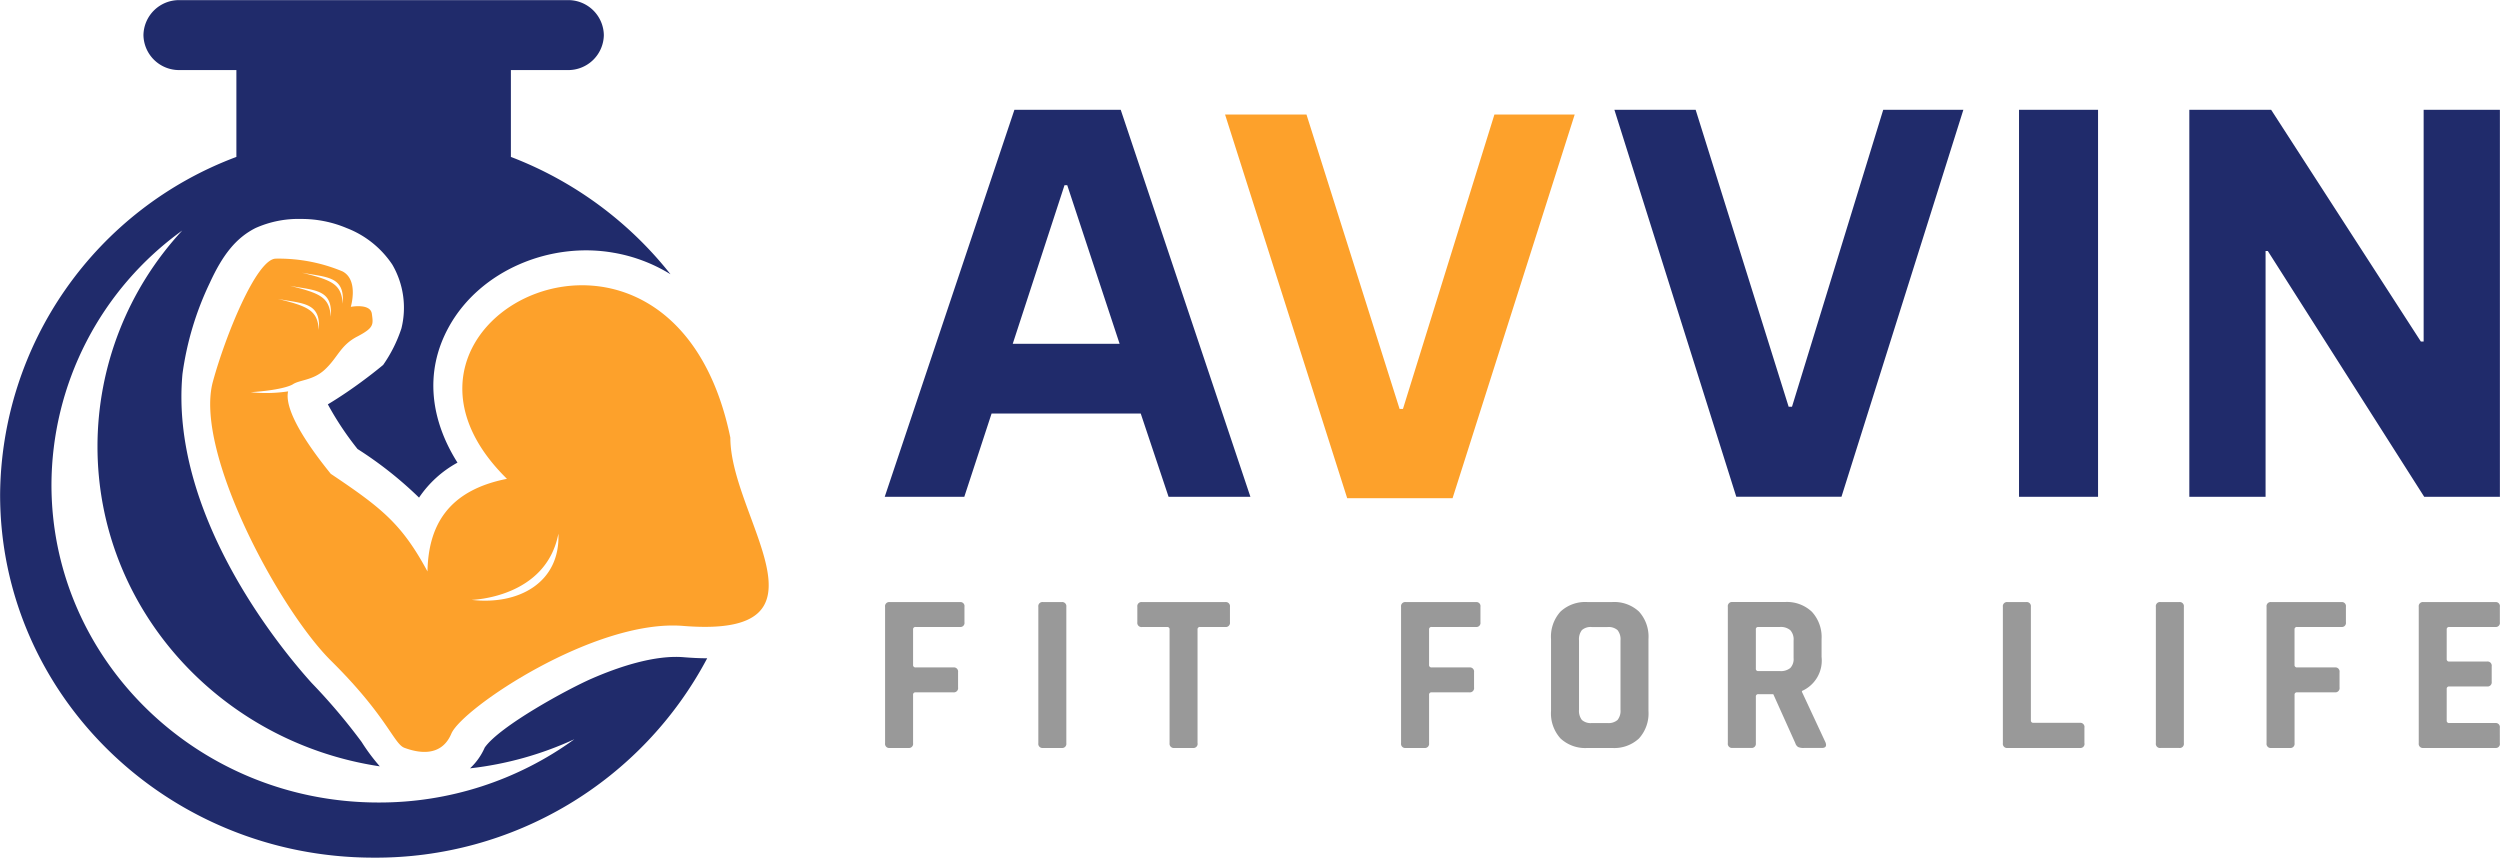 <svg xmlns="http://www.w3.org/2000/svg" width="274.031" height="94" viewBox="0 0 274.031 94">
  <defs>
    <style>
      .cls-1 {
        fill: #999999;
      }

      .cls-1, .cls-2, .cls-3 {
        fill-rule: evenodd;
      }

      .cls-2 {
        fill: #fda12b;
      }

      .cls-3 {
        fill: #202b6b;
      }
    </style>
  </defs>
  <path id="Fit_For_Life" data-name="Fit For Life" class="cls-1" d="M102.085,81.465v-5.3a0.249,0.249,0,0,1,.29-0.274h4.133a0.467,0.467,0,0,0,.508-0.547V73.68a0.456,0.456,0,0,0-.508-0.522h-4.133a0.26,0.26,0,0,1-.29-0.3V69a0.249,0.249,0,0,1,.29-0.274h4.858a0.446,0.446,0,0,0,.484-0.522V66.516a0.446,0.446,0,0,0-.484-0.522h-7.71a0.455,0.455,0,0,0-.508.522v14.95a0.455,0.455,0,0,0,.508.522h2.054a0.455,0.455,0,0,0,.508-0.522h0Zm16.291-15.472h-2.055a0.455,0.455,0,0,0-.507.522v14.95a0.455,0.455,0,0,0,.507.522h2.055a0.455,0.455,0,0,0,.507-0.522V66.516a0.455,0.455,0,0,0-.507-0.522h0Zm14.889,15.472V69a0.25,0.25,0,0,1,.29-0.274h2.755a0.455,0.455,0,0,0,.508-0.522V66.516a0.455,0.455,0,0,0-.508-0.522h-9.136a0.455,0.455,0,0,0-.508.522v1.691a0.455,0.455,0,0,0,.508.522h2.755A0.239,0.239,0,0,1,130.2,69V81.465a0.466,0.466,0,0,0,.532.522h2.03a0.455,0.455,0,0,0,.508-0.522h0Zm25.379,0v-5.3a0.249,0.249,0,0,1,.29-0.274h4.133a0.467,0.467,0,0,0,.507-0.547V73.68a0.455,0.455,0,0,0-.507-0.522h-4.133a0.26,0.26,0,0,1-.29-0.3V69a0.249,0.249,0,0,1,.29-0.274h4.858a0.445,0.445,0,0,0,.483-0.522V66.516a0.445,0.445,0,0,0-.483-0.522h-7.711a0.455,0.455,0,0,0-.507.522v14.95a0.455,0.455,0,0,0,.507.522h2.055a0.456,0.456,0,0,0,.508-0.522h0Zm16.75-2.55a1.635,1.635,0,0,1-.314-1.132V70.2a1.635,1.635,0,0,1,.314-1.132,1.447,1.447,0,0,1,1.088-.336H178.2a1.49,1.49,0,0,1,1.1.336,1.593,1.593,0,0,1,.327,1.132v7.587a1.593,1.593,0,0,1-.327,1.132,1.49,1.49,0,0,1-1.1.336h-1.716A1.447,1.447,0,0,1,175.394,78.916Zm6.26,2.027a4.086,4.086,0,0,0,1.039-3.01V70.048a4.087,4.087,0,0,0-1.039-3.01,3.977,3.977,0,0,0-2.949-1.045H176a3.977,3.977,0,0,0-2.949,1.045,4.087,4.087,0,0,0-1.039,3.01v7.885a4.086,4.086,0,0,0,1.039,3.01A3.977,3.977,0,0,0,176,81.988h2.707A3.977,3.977,0,0,0,181.654,80.943Zm12.81,0.522v-5.1a0.25,0.25,0,0,1,.29-0.274h1.62l2.417,5.373a0.732,0.732,0,0,0,.314.423,1.455,1.455,0,0,0,.628.1h1.958q0.629,0,.411-0.6l-2.586-5.547v-0.1a3.642,3.642,0,0,0,2.151-3.731v-1.94a4.087,4.087,0,0,0-1.063-3.01,3.975,3.975,0,0,0-2.949-1.07H191.9a0.456,0.456,0,0,0-.508.522v14.95a0.456,0.456,0,0,0,.508.522h2.055a0.455,0.455,0,0,0,.507-0.522h0Zm0-8.184V69a0.239,0.239,0,0,1,.266-0.274H197.1a1.594,1.594,0,0,1,1.136.348A1.5,1.5,0,0,1,198.6,70.2v1.94a1.413,1.413,0,0,1-.362,1.082,1.633,1.633,0,0,1-1.136.336H194.73a0.239,0.239,0,0,1-.266-0.274h0Zm36.014,8.184V79.774A0.458,0.458,0,0,0,230,79.227h-5.1a0.249,0.249,0,0,1-.29-0.274V66.516a0.456,0.456,0,0,0-.508-0.522h-2.054a0.455,0.455,0,0,0-.508.522v14.95a0.455,0.455,0,0,0,.508.522H230a0.445,0.445,0,0,0,.483-0.522h0Zm10.393-15.472h-2.054a0.455,0.455,0,0,0-.508.522v14.95a0.455,0.455,0,0,0,.508.522h2.054a0.455,0.455,0,0,0,.508-0.522V66.516a0.455,0.455,0,0,0-.508-0.522h0Zm12.641,15.472v-5.3a0.25,0.25,0,0,1,.291-0.274h4.133a0.467,0.467,0,0,0,.507-0.547V73.68a0.455,0.455,0,0,0-.507-0.522H253.8a0.261,0.261,0,0,1-.291-0.3V69a0.25,0.25,0,0,1,.291-0.274h4.858a0.445,0.445,0,0,0,.483-0.522V66.516a0.445,0.445,0,0,0-.483-0.522H250.95a0.455,0.455,0,0,0-.507.522v14.95a0.455,0.455,0,0,0,.507.522h2.055a0.455,0.455,0,0,0,.507-0.522h0Zm22.5,0V79.774a0.445,0.445,0,0,0-.483-0.522H270.48a0.249,0.249,0,0,1-.29-0.274V75.52a0.25,0.25,0,0,1,.29-0.274h4.133a0.455,0.455,0,0,0,.508-0.522V73.033a0.455,0.455,0,0,0-.508-0.522H270.48a0.249,0.249,0,0,1-.29-0.274V69a0.25,0.25,0,0,1,.29-0.274h5.052a0.445,0.445,0,0,0,.483-0.522V66.516a0.445,0.445,0,0,0-.483-0.522h-7.9a0.455,0.455,0,0,0-.507.522v14.95a0.455,0.455,0,0,0,.507.522h7.9a0.445,0.445,0,0,0,.483-0.522h0Z" transform="translate(-2)"/>
  <path class="cls-2" d="M161.22,54.606l13.385-42.049h-8.8L155.78,44.827h-0.367L145.207,12.556h-8.924l13.385,42.05H161.22ZM57.567,52.485c-6.529,1.288-8.616,5.213-8.71,10.152-2.811-5.205-4.985-6.937-10.6-10.7C33.939,46.6,33.31,44.058,33.582,42.9a16.077,16.077,0,0,1-4.1.091c3.142-.22,4.251-0.665,4.578-0.841,0.744-.529,2.231-0.427,3.526-1.62,1.454-1.34,1.7-2.665,3.566-3.637s1.768-1.323,1.608-2.5-2.309-.758-2.309-0.758,0.895-2.948-.912-3.889a18.164,18.164,0,0,0-7.318-1.395c-2.121.05-5.53,8.5-6.888,13.491C23.265,49.457,32.59,66.793,38.3,72.441c6.134,6.073,6.864,9.1,8.035,9.531S50.3,83.2,51.472,80.42s15.746-12.592,25.4-11.812c17.483,1.415,5.183-11.857,5.183-20.634-6.332-30.7-42.264-12.948-24.488,4.511h0Zm-3.88,13.268s8.161-.176,9.52-7.26c0.223,5.4-4.416,7.862-9.52,7.26h0ZM32.456,32.767c2.754,0.519,4.743.37,4.49,3.4-0.143-2.15-1.15-2.583-4.49-3.4h0Zm1.309-1.44c2.755,0.519,4.745.37,4.49,3.4-0.142-2.148-1.149-2.582-4.49-3.4h0Zm1.31-1.44c2.755,0.519,4.745.37,4.49,3.407-0.142-2.15-1.15-2.584-4.49-3.407h0Z" transform="translate(-2)"/>
  <path id="Shape_9_copy" data-name="Shape 9 copy" class="cls-3" d="M139.059,54.452L124.845,12.035H113.192L98.978,54.452H107.7l2.989-9.124h16.35l3.05,9.124h8.968ZM124.723,37.682H113.009L118.683,20.3h0.3Zm79.125,16.769,13.361-42.416h-8.785l-10,32.552h-0.366L187.864,12.035h-8.907l13.361,42.416h11.53Zm28.124,0V12.035h-8.663V54.452h8.663Zm44.047,0V12.035h-8.358v25.4h-0.305l-16.411-25.4h-8.968V54.452h8.358V27.51h0.244l17.143,26.942h8.3ZM44,40h0s-1.736,1.465-4,3c-0.682.462-1.36,0.9-2.064,1.322a33.4,33.4,0,0,0,3.254,4.894,42.061,42.061,0,0,1,6.742,5.329,12,12,0,0,1,4.214-3.834c-2.858-4.519-3.756-9.855-.906-14.952,3.434-6.14,11.1-9.3,18.072-8.046a17.479,17.479,0,0,1,6.184,2.35A40.952,40.952,0,0,0,58,17.2V7.681h6.241a3.9,3.9,0,0,0,3.947-3.834v0A3.9,3.9,0,0,0,64.245.013H21.671a3.9,3.9,0,0,0-3.947,3.833v0a3.9,3.9,0,0,0,3.947,3.834h6.24V17.2A39.841,39.841,0,0,0,2.012,54.22c0,21.975,18.331,39.789,40.947,39.789A41.082,41.082,0,0,0,79.517,72.155c-0.886,0-1.758-.049-2.582-0.117-3.215-.261-7.182,1.083-10.075,2.347-2.62,1.143-10.079,5.2-11.728,7.558a6.889,6.889,0,0,1-1.611,2.276,37.215,37.215,0,0,0,11.437-3.19,36.377,36.377,0,0,1-21.47,6.936c-19.8,0-35.847-15.6-35.847-34.833A34.463,34.463,0,0,1,21.98,25.264a34.84,34.84,0,0,0-9.294,23.668c0,17.76,13.426,32.437,30.946,35.069a21.378,21.378,0,0,1-2-2.682,65.223,65.223,0,0,0-5.467-6.456C32.378,70.675,20.606,56.142,22,41a33.51,33.51,0,0,1,3-10c1.41-3.074,2.873-4.922,5-6a11.483,11.483,0,0,1,5-1,12.713,12.713,0,0,1,5,1,10.6,10.6,0,0,1,5,4,9.4,9.4,0,0,1,1,7A15.333,15.333,0,0,1,44,40Z" transform="translate(-2)"/>
</svg>
